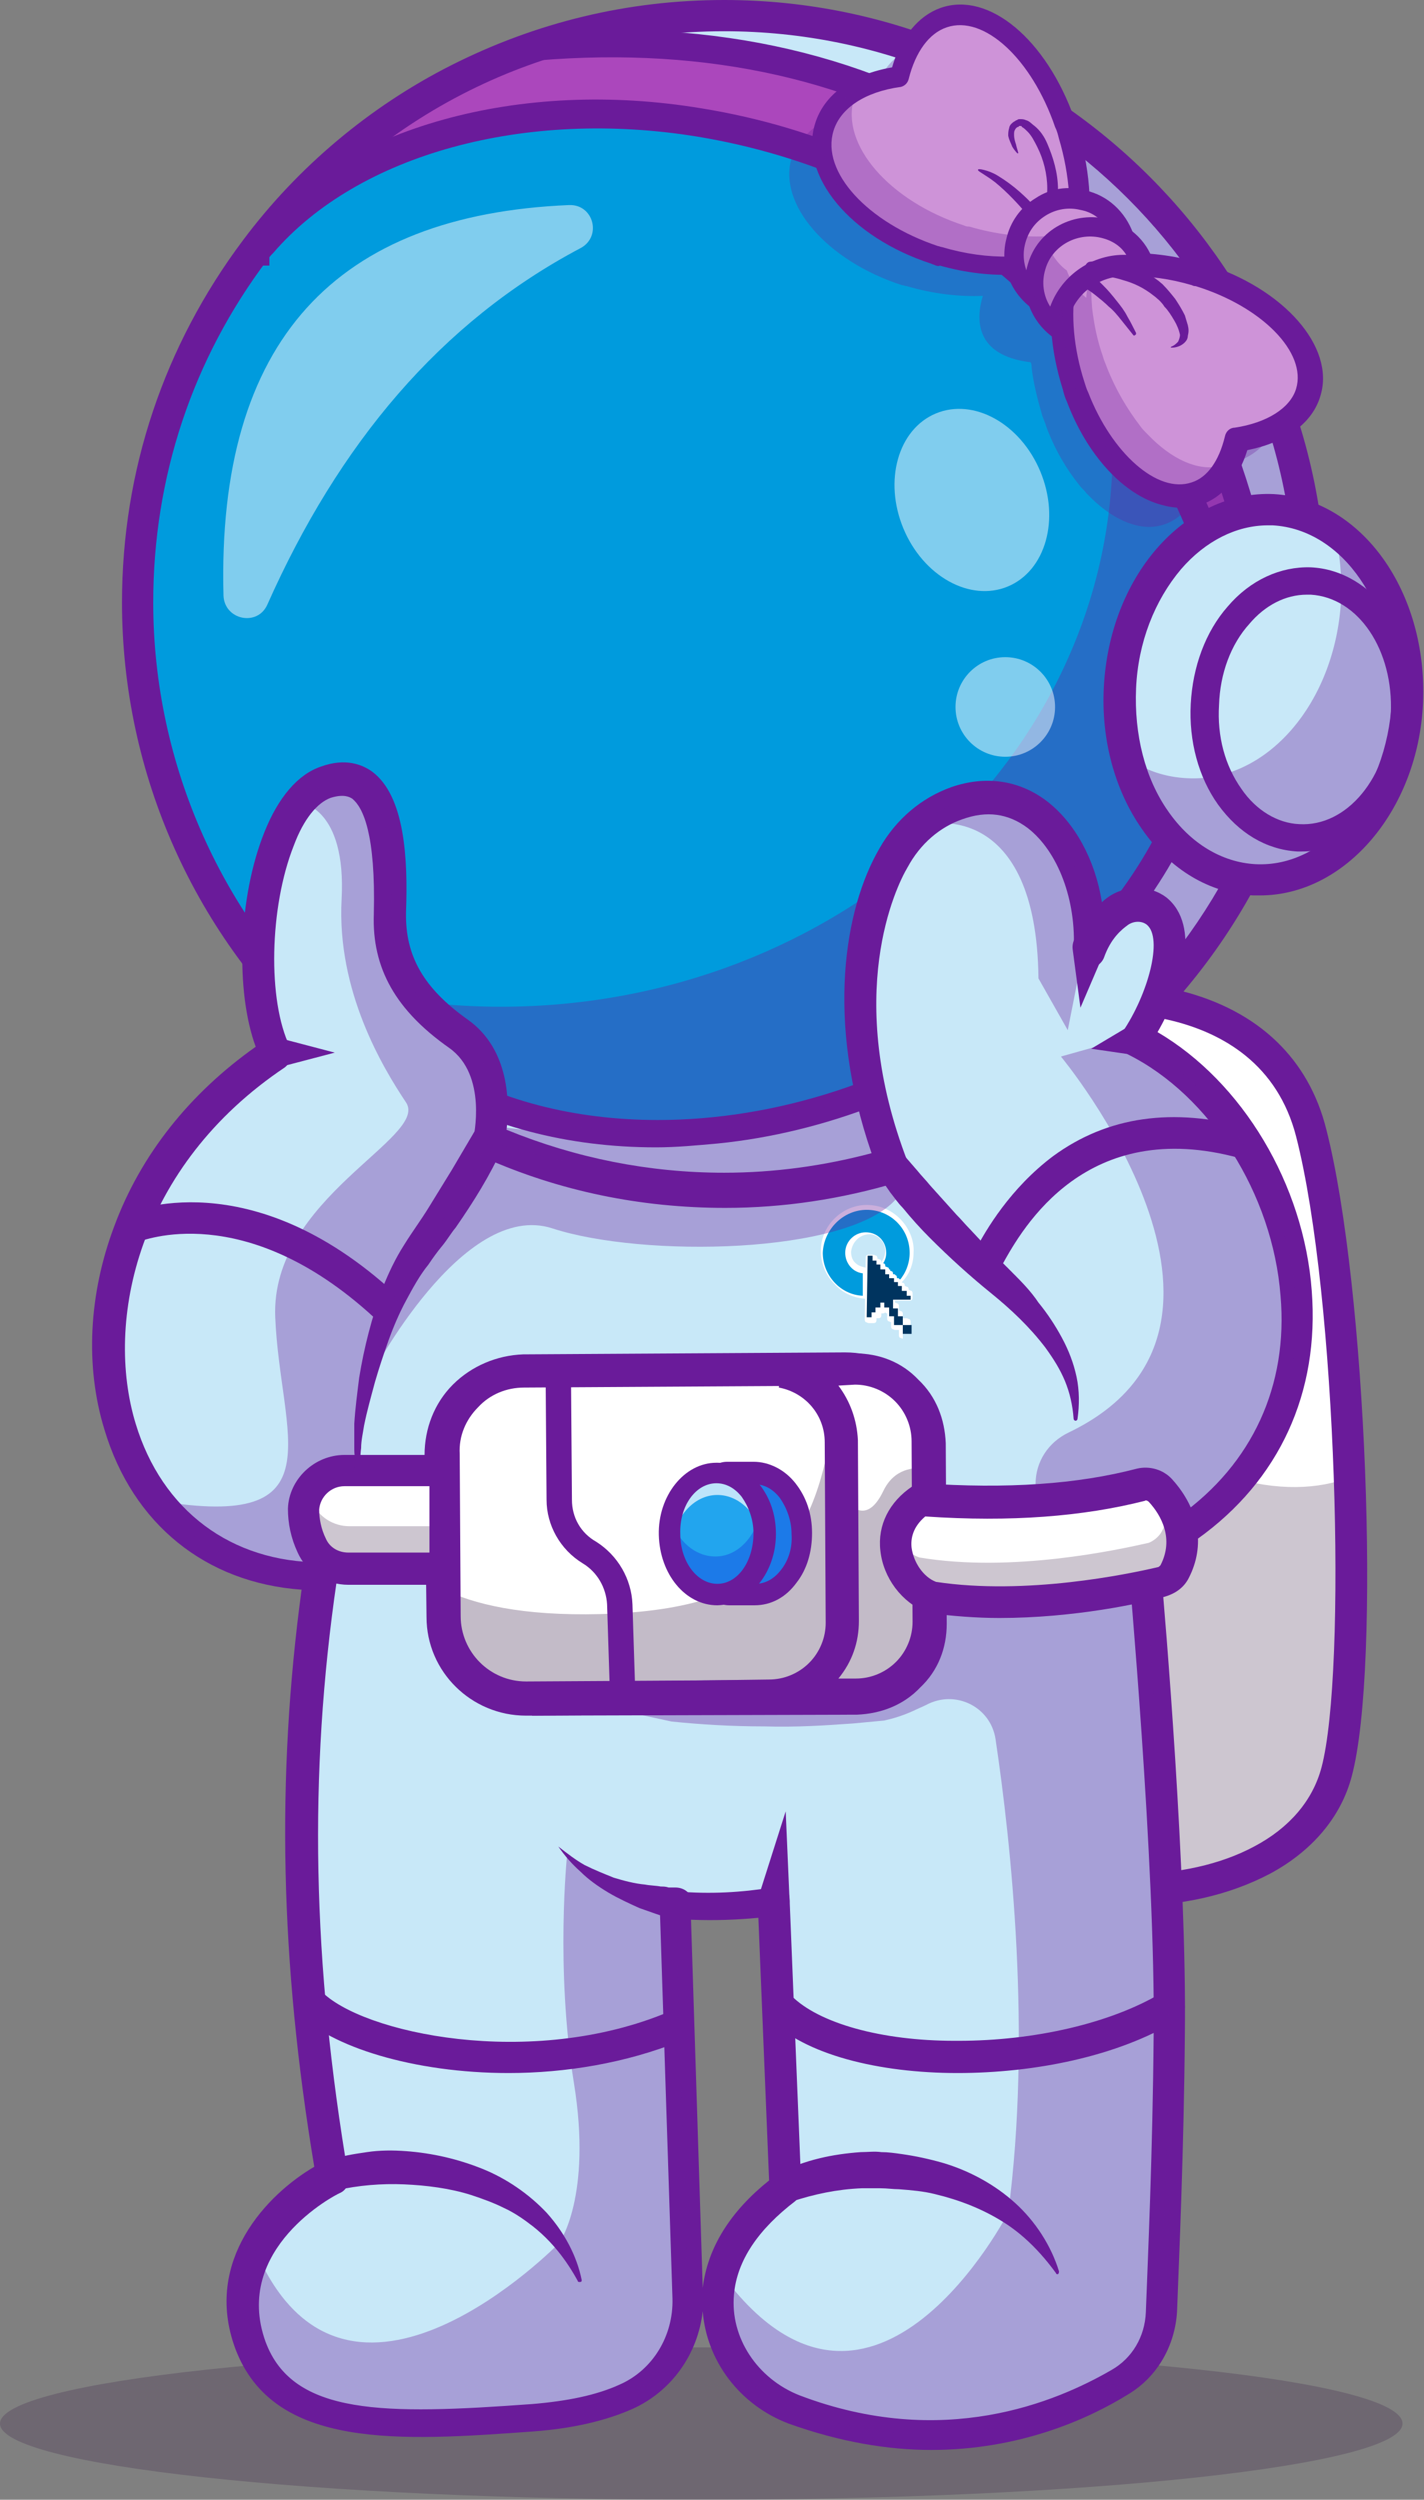 <?xml version="1.0" encoding="utf-8"?>
<!-- Generator: Adobe Illustrator 27.7.0, SVG Export Plug-In . SVG Version: 6.00 Build 0)  -->
<svg version="1.1" id="Capa_1" xmlns="http://www.w3.org/2000/svg" xmlns:xlink="http://www.w3.org/1999/xlink" x="0px" y="0px"
	 viewBox="0 0 145.9 256" style="enable-background:new 0 0 145.9 256;" xml:space="preserve">
<rect x="0" y="0" width="145.9" height="256" fill="#808080" stroke="none"/>
<style type="text/css">
	.st0{opacity:0.25;}
	.st1{fill:#371A45;}
	.st2{fill:#FFFFFF;}
	.st3{fill:#6A1B9A;}
	.st4{fill:#C8E8F8;}
	.st5{fill:#AB47BC;}
	.st6{opacity:0.35;}
	.st7{fill:#009BDD;}
	.st8{fill:#00345F;}
	.st9{opacity:0.3;}
	.st10{fill:none;stroke:#FFFFFF;stroke-width:41.006;stroke-linecap:round;stroke-miterlimit:10;}
	.st11{fill:#22A5EE;}
	.st12{fill:#1C7AE8;}
	.st13{opacity:0.7;}
	.st14{opacity:0.5;}
	.st15{fill:#CE93D8;}
</style>
<g>
	<g class="st0">
		<path class="st1" d="M143.7,248.2c0,4.3-32.2,7.8-71.9,7.8S0,252.5,0,248.2s32.2-7.8,71.9-7.8S143.7,243.8,143.7,248.2z"/>
	</g>
	<g>
		<path class="st2" d="M136.9,181.4c-2.8,10.4-18.2,15.7-37,9.4l5.9-51.4l4.3-37.2c0,0,20-2.7,24.2,13.7c2.1,8.3,3.5,22.3,3.9,35.4
			C138.7,164.3,138.3,176.3,136.9,181.4z"/>
	</g>
	<g class="st0">
		<path class="st1" d="M136.9,181.4c-2.8,10.4-18.2,15.7-37,9.4l5.9-51.4c0.2,0.2,0.4,0.4,0.7,0.5c15.4,12.5,25.4,13.8,31.8,11.4
			C138.7,164.3,138.3,176.3,136.9,181.4z"/>
	</g>
	<g>
		<path class="st3" d="M115.5,195.2c-5,0-10.5-0.9-16.1-2.8c-0.8-0.3-1.3-1.2-1-2c0.3-0.8,1.2-1.3,2-1c10.7,3.5,21.2,3.4,28.1-0.3
			c3.6-1.9,6-4.7,6.9-8.1c2.6-9.8,1.6-48.2-2.6-64.6c-3.8-14.8-22.3-12.6-22.4-12.5c-0.9,0.1-1.7-0.5-1.8-1.4
			c-0.1-0.9,0.5-1.7,1.4-1.8c0.2,0,5.4-0.7,11.1,0.8c7.8,2,13,6.9,14.8,14.2c4.1,16,5.6,55,2.6,66.2c-1.1,4.2-4.1,7.7-8.4,10
			C125.9,194.1,121,195.2,115.5,195.2z"/>
	</g>
	<g>
		<path class="st4" d="M134.3,61.7c0,33.2-26.9,60.1-60.1,60.1c-15.4,0-29.4-5.8-40-15.3c-12.3-11-20.1-27-20.1-44.8
			c0-13.6,4.5-26.1,12.1-36.1c0,0,0,0,0,0c11-14.6,28.4-24,48-24C107.4,1.6,134.3,28.5,134.3,61.7z"/>
		<path class="st5" d="M127.4,52.4c0,0-5.8-22.8-23.3-35.2c0,0-10.8-9.6-33.8-12.5c0,0-15-1.8-24.5,3.7c0,0-9.1,5.4-14.8,11.9
			c0,0,15.4-12,38.4-7.9c0,0,20.4,1.1,37.3,17.4c0,0,10.1,8.6,16.1,24C122.8,53.8,125.4,52.6,127.4,52.4z"/>
	</g>
	<g class="st6">
		<path class="st3" d="M134.3,61.7c0,33.2-26.9,60.1-60.1,60.1c-10.6,0-20.6-2.7-29.2-7.6c4.6,1.1,9.5,1.8,14.5,1.8
			c33.2,0,60.1-26.9,60.1-60.1c0-22.6-12.5-42.3-30.9-52.5C114.9,9.8,134.3,33.5,134.3,61.7z"/>
	</g>
	<g>
		<g>
			<path class="st7" d="M43.5,109.7c0,0-3.8-1.3-9.4-3.2c-12.3-11-20.1-27-20.1-44.8c0-13.6,4.5-26.1,12.1-36.1c0,0,0,0,0,0
				c0.5-0.5,0.7-0.7,0.7-0.7C46.1,2.6,103.6,6,123.2,54.3C134.5,100.2,75.4,129.6,43.5,109.7z"/>
			<path class="st3" d="M42.9,111.1c-0.8-0.3-4.3-1.4-9.2-3.1l-0.3-0.1l-0.2-0.2C20.1,96,12.6,79.2,12.6,61.7
				c0-13.3,4.2-26,12.1-36.6v-0.1l0.4-0.4l0.4-0.5h0.2l0.3-0.2C35.2,13,53.3,8,71.9,11.1c24,3.9,43.2,19.5,52.7,42.7l0.1,0.2
				c2.5,10.4,1.8,20.3-2.3,29.6c-3.6,8.3-9.8,15.8-17.9,21.6c-9,6.5-20,10.8-30.9,11.9c-2.2,0.2-4.3,0.4-6.4,0.4
				C58.1,117.5,49.8,115.3,42.9,111.1z M71.5,14C53.8,11.1,36.7,15.8,28,25.9l-0.4,0.4l0,0.9h-0.7c-7.4,10.1-11.3,22-11.3,34.6
				c0,16.6,7,32.4,19.3,43.5c5.4,1.8,9.1,3.1,9.1,3.1l0.2,0.1l0.2,0.1c6.5,4.1,14.5,6.1,23,6.1c12,0,24.8-4,35.4-11.7
				c16.7-12,23.6-29.5,19.1-48C112.8,32.6,94.4,17.8,71.5,14z"/>
		</g>
	</g>
	<g class="st6">
		<path class="st3" d="M43.5,109.7c0,0-3.8-1.3-9.4-3.2c-2.7-2.4-5.2-5.1-7.4-8c7.6,2.9,15.9,4.6,24.6,4.6
			c34.6,0,62.7-25.6,62.7-57.1c0-3.1-0.3-6.1-0.8-9c3.9,5,7.3,10.7,10,17.4C134.5,100.2,75.4,129.6,43.5,109.7z"/>
	</g>
	<g>
		<path class="st3" d="M74.2,123.4c-15.2,0-29.8-5.6-41.1-15.7C20,96,12.5,79.3,12.5,61.7c0-13.5,4.3-26.3,12.4-37.1c0,0,0,0,0,0
			c5.6-7.5,13-13.7,21.3-17.9C54.9,2.3,64.3,0,74.2,0c34,0,61.7,27.7,61.7,61.7C135.9,95.7,108.2,123.4,74.2,123.4z M27.4,26.6
			c-7.7,10.2-11.7,22.3-11.7,35.1c0,16.6,7.1,32.5,19.5,43.6c10.7,9.6,24.6,14.9,39,14.9c32.3,0,58.5-26.2,58.5-58.5
			c0-32.3-26.2-58.5-58.5-58.5C55.6,3.2,38.6,11.7,27.4,26.6L27.4,26.6C27.4,26.6,27.4,26.6,27.4,26.6z"/>
	</g>
	<g>
		
			<ellipse transform="matrix(5.097793e-02 -0.999 0.999 5.097793e-02 51.877 196.822)" class="st4" cx="129.5" cy="71.1" rx="19" ry="14.7"/>
	</g>
	<g class="st6">
		<path class="st3" d="M144.2,71.9c-0.5,10.5-7.6,18.6-15.7,18.2c-6.2-0.3-11.2-5.5-13-12.5c1.8,1.3,3.9,2,6.2,2.1
			c8.1,0.4,15.1-7.7,15.7-18.2c0.1-2.5-0.1-4.9-0.7-7.1C141.5,57.6,144.6,64.3,144.2,71.9z"/>
	</g>
	<g>
		<path class="st3" d="M129.1,91.7c-0.2,0-0.4,0-0.7,0c-4.4-0.2-8.5-2.6-11.4-6.8c-2.8-4-4.2-9.2-3.9-14.6
			c0.3-5.4,2.2-10.4,5.4-14.1c3.3-3.8,7.6-5.8,12-5.6c9,0.5,15.8,10,15.3,21.4v0C145.3,83,137.8,91.7,129.1,91.7z M129.9,53.8
			c-3.2,0-6.4,1.6-8.9,4.5c-2.7,3.2-4.4,7.5-4.6,12.2c-0.2,4.7,0.9,9.2,3.3,12.6c2.3,3.3,5.5,5.2,8.9,5.4c7.2,0.4,13.5-7.1,14-16.7
			l0,0c0.5-9.6-5-17.6-12.2-18C130.2,53.8,130,53.8,129.9,53.8z M144.2,71.9L144.2,71.9L144.2,71.9z"/>
	</g>
	<g>
		<path class="st3" d="M133.4,87.2c-0.2,0-0.3,0-0.5,0c-3.2-0.2-6-1.9-8.1-4.8c-2-2.8-3-6.5-2.8-10.3c0.2-3.8,1.5-7.4,3.8-10
			c2.3-2.7,5.4-4.1,8.5-4c6.4,0.3,11.3,7.1,10.9,15.1l0,0C144.9,81.1,139.6,87.2,133.4,87.2z M133.9,60.9c-2.2,0-4.3,1.1-5.9,3
			c-1.9,2.1-3,5.1-3.1,8.3c-0.2,3.2,0.6,6.2,2.3,8.6c1.5,2.2,3.7,3.5,5.9,3.6c4.9,0.3,9.1-4.8,9.4-11.3c0.3-6.5-3.3-11.9-8.2-12.2
			C134.2,60.9,134.1,60.9,133.9,60.9z M143.9,73.2L143.9,73.2L143.9,73.2z"/>
	</g>
	<g>
		<path class="st4" d="M121.7,156.5l-4.6,3.2c0,0,2.8,30.7,2.6,48.6c-0.1,12.1-0.5,22.7-0.8,28.4c-0.1,3-1.7,5.7-4.3,7.2
			c-6,3.6-18.1,8.5-33.4,2.8c-3.9-1.5-6.8-4.9-7.6-8.9c-0.2-1-0.2-2-0.2-3c0.3-3.3,2-7.1,6.9-10.8l-1.2-29.5
			c-2.4,0.4-4.8,0.6-7.3,0.5c-0.9,0-1.9-0.1-2.8-0.1l1.3,40.1c0.1,4.4-2.3,8.5-6.3,10.3c-2.3,1-5.4,1.9-9.6,2.2
			c-15.4,1.1-25.7,1.3-28.9-7.4c-1.4-3.8-0.8-7,0.5-9.6c2.5-4.9,7.8-7.6,7.8-7.6c-3.3-19.2-4.4-39.4-1.2-61.5h-0.1
			c-7.2,0-12.8-3-16.5-7.7c-9.1-11.6-6.5-33.3,12-45.8c-3.2-6.3-2-20.3,2.5-25.7v0c0.8-0.9,1.7-1.6,2.7-2c6.6-2.3,6.7,8.4,6.6,13.4
			c-0.1,5,2.1,8.8,7,12.3c5,3.5,3.1,11,3.1,11v0c0,0,0,0,0.1,0c7.4,3.2,15.5,5,24.1,5c6,0,11.7-0.9,17.2-2.5
			c-2.4-6.3-3.3-12-3.3-16.8c0-6.8,1.8-11.9,3.4-14.8c1-1.7,2.3-3.2,4-4.3c0.8-0.5,1.6-0.9,2.5-1.3c7.7-2.7,13,4.6,13.5,12.7v0
			c0.1,0.8,0.1,1.6,0,2.4c0.8-2.3,2.1-3.5,3.1-4.2c1.2-0.7,2.7-0.7,3.8,0.1c3.1,2.5,0.2,9.7-2.1,13.2c0.2,0.1,0.4,0.2,0.6,0.3
			C132.6,115.3,140.9,142.7,121.7,156.5z"/>
		<g>
			<path class="st2" d="M88.6,133c-1.2-0.1-2.3-0.6-3.1-1.5c-0.9-0.9-1.4-2.1-1.4-3.4c0-2.6,2.2-4.7,4.7-4.7c1.3,0,2.5,0.5,3.4,1.4
				c0.9,0.9,1.5,2.2,1.4,3.5c0,1.1-0.4,2.2-1.2,3c-0.1,0.1-0.1,0.1-0.2,0.1c-0.1,0-0.1,0-0.2-0.1c-0.1-0.1-0.2-0.2-0.2-0.3
				c-0.1,0-0.2-0.1-0.3-0.1c-0.1-0.1-0.1-0.2-0.1-0.3l0,0h0c-0.1,0-0.2-0.1-0.3-0.1c-0.1-0.1-0.1-0.2-0.1-0.3l0,0
				c-0.1,0-0.2-0.1-0.3-0.1c-0.1-0.1-0.1-0.2-0.1-0.3l0-0.1c-0.1,0-0.1-0.1-0.2-0.2c-0.1-0.1-0.1-0.3,0-0.4c0.2-0.3,0.3-0.7,0.3-1
				c0-0.5-0.2-0.9-0.5-1.2c-0.3-0.3-0.7-0.5-1.1-0.5c-1,0-1.8,0.8-1.9,1.8c0,0.4,0.1,0.8,0.4,1.1c0.3,0.3,0.6,0.4,1,0.5
				c0.1,0,0.2,0.1,0.3,0.2c0.1,0.1,0.1,0.2,0.1,0.3l0,2.3C88.9,132.9,88.7,133,88.6,133C88.6,133,88.6,133,88.6,133z"/>
			<path class="st7" d="M93.2,128.3c0-2.4-1.9-4.4-4.4-4.4c-2.4,0-4.4,2-4.5,4.4c0,2.3,1.8,4.3,4.1,4.4l0-2.3c-1-0.1-1.8-1-1.8-2.1
				c0-1.2,1-2.1,2.1-2.1c1.2,0,2.1,0.9,2.1,2.1c0,0.4-0.1,0.8-0.4,1.2h0.3l0,0.5h0.5l0,0.5h0.5l0,0.4h0.4l0,0.3
				C92.8,130.4,93.2,129.4,93.2,128.3z"/>
			<path class="st2" d="M92.5,137.1c-0.1,0-0.2-0.1-0.3-0.1c-0.1-0.1-0.1-0.2-0.1-0.3l0-0.5h-0.4c-0.1,0-0.2-0.1-0.3-0.1
				c-0.1-0.1-0.1-0.2-0.1-0.3l0-0.4h0c-0.1,0-0.2-0.1-0.3-0.1c-0.1-0.1-0.1-0.2-0.1-0.3l0-0.5c-0.1,0-0.1,0-0.2-0.1
				c0,0-0.1,0.1-0.2,0.1h-0.2l0,0.2c0,0.2-0.1,0.3-0.3,0.3h-0.2l0,0.2c0,0.2-0.1,0.3-0.3,0.3h-0.5c-0.1,0-0.2-0.1-0.3-0.1
				c-0.1-0.1-0.1-0.2-0.1-0.3l0.1-6.3c0-0.2,0.1-0.3,0.3-0.3h0.5c0.1,0,0.2,0.1,0.3,0.1c0.1,0.1,0.1,0.2,0.1,0.3l0,0
				c0.1,0,0.2,0.1,0.3,0.1c0.1,0.1,0.1,0.2,0.1,0.3c0.1,0,0.2,0.1,0.3,0.1c0.1,0.1,0.1,0.2,0.1,0.3l0,0c0.1,0,0.2,0.1,0.3,0.1
				c0.1,0.1,0.1,0.2,0.1,0.3l0,0c0.1,0,0.2,0.1,0.3,0.1c0.1,0.1,0.1,0.2,0.1,0.3h0c0.1,0,0.2,0.1,0.3,0.1c0.1,0.1,0.1,0.2,0.1,0.3
				l0,0c0.1,0,0.2,0.1,0.3,0.1c0.1,0.1,0.1,0.2,0.1,0.3h0c0.1,0,0.2,0.1,0.3,0.1c0.1,0.1,0.1,0.2,0.1,0.3l0,0c0.1,0,0.2,0.1,0.3,0.1
				c0.1,0.1,0.1,0.2,0.1,0.3l0,0c0.1,0,0.2,0.1,0.3,0.1c0.1,0.1,0.1,0.2,0.1,0.3l0,0.4c0,0.2-0.1,0.3-0.3,0.3h-1.5l0,0.2
				c0.1,0,0.2,0.1,0.3,0.1c0.1,0.1,0.1,0.2,0.1,0.3l0,0.4c0.1,0,0.2,0.1,0.3,0.1c0.1,0.1,0.1,0.2,0.1,0.3l0,0.4h0.4
				c0.1,0,0.2,0.1,0.3,0.1c0.1,0.1,0.1,0.2,0.1,0.3l0,0.9c0,0.2-0.1,0.3-0.3,0.3H92.5z"/>
			<path class="st8" d="M92.9,132.2h-0.5l0-0.5H92l0-0.4h-0.4l0-0.4h-0.5l0-0.4h-0.4l0-0.5h-0.5l0-0.5h-0.4l0-0.4h-0.4l0-0.5h-0.5
				l-0.1,6.3h0.5l0-0.5h0.4l0-0.5h0.5l0-0.5h0.4l0,0.5h0.5l0,0.9h0.5l0,0.9h0.9l0,0.9h0.9l0-0.9h-0.9l0-0.9H92l0-0.8h-0.5l0-0.9h1.8
				l0-0.4h-0.4L92.9,132.2z"/>
		</g>
	</g>
	<g>
		<path class="st3" d="M95.4,250.9c-4.4,0-9.3-0.8-14.6-2.7c-5-1.9-8.4-6.4-8.8-11.5c-0.5,4.4-3.2,8.2-7.2,10
			c-2.7,1.2-6.1,2-10.1,2.3c-13.7,1-26.7,1.9-30.6-8.5c-3.3-9,3.3-15.8,8.1-18.6c-3.5-21-3.9-39.9-1.3-59.1
			c-9.8-0.7-17.3-6.7-20.2-16.4c-2-6.5-1.6-13.9,1-20.8c2.7-7.3,7.7-13.6,14.5-18.4c-2.1-5.7-1.8-15.3,0.9-22
			c1.4-3.5,3.4-5.9,5.8-6.7c2.5-0.9,4.2-0.2,5.2,0.5c3.4,2.5,3.7,9,3.5,14.4c-0.1,4.5,1.8,7.8,6.3,11c4.4,3.1,4.3,8.7,4,11.3
			c7.1,2.9,14.6,4.4,22.3,4.4c5.1,0,10.2-0.7,15.1-2c-4.7-13.6-2.8-25,0.8-31.2c1.7-3,4.3-5.2,7.4-6.3c3.5-1.2,6.9-0.7,9.7,1.4
			c2.9,2.2,5,6,5.7,10.4c0.3-0.3,0.6-0.5,0.9-0.7c1.8-1.1,4.1-1,5.7,0.2c3.6,2.9,1.6,9.5-0.9,13.8c8.7,5.1,15,15.6,15.8,26.5
			c0.8,10.4-3.3,19.4-11.7,25.4l-3.8,2.7c0.5,5.3,2.7,31.8,2.5,47.9c-0.1,12.2-0.6,23.1-0.8,28.5c-0.2,3.5-2,6.7-5,8.5
			C111.4,247.8,104.4,250.9,95.4,250.9z M79.3,192.9c0.4,0,0.7,0.1,1,0.4c0.4,0.3,0.6,0.7,0.6,1.2l1.2,29.5c0,0.5-0.2,1-0.6,1.4
			c-3.8,2.9-6,6.1-6.3,9.6c-0.4,4.4,2.4,8.6,6.7,10.3c14.7,5.6,26.3,0.7,32-2.6c2.1-1.2,3.4-3.4,3.5-5.9c0.2-5.4,0.7-16.2,0.8-28.4
			c0.2-17.6-2.6-48.1-2.6-48.5c-0.1-0.6,0.2-1.1,0.7-1.5l4.6-3.2c7.4-5.3,11.1-13.3,10.3-22.5c-0.8-10.4-7.2-20.5-15.6-24.7
			c-0.4-0.2-0.7-0.6-0.8-1c-0.1-0.4,0-0.9,0.2-1.3c2.6-3.8,4.2-9.6,2.5-11c-0.5-0.4-1.3-0.4-1.9,0c-0.7,0.5-1.8,1.4-2.5,3.4
			c-0.3,0.7-1.1,1.2-1.8,1c-0.8-0.2-1.3-0.9-1.3-1.7c0.3-5.2-1.6-10.2-4.7-12.6c-2-1.5-4.2-1.8-6.7-0.9c-2.3,0.8-4.3,2.5-5.6,4.9
			c-1.2,2-6.6,13.1,0,30.2c0.2,0.4,0.1,0.9-0.1,1.3c-0.2,0.4-0.6,0.7-1,0.8c-5.7,1.7-11.6,2.6-17.6,2.6c-8.6,0-17-1.7-24.8-5.2
			c-0.6-0.3-1-0.8-1-1.5c0-0.1,0-0.3,0-0.4c0-0.1,1.5-6.5-2.5-9.3c-5.4-3.8-7.9-8.1-7.7-13.7c0.2-8.2-1.1-10.9-2.2-11.8
			c-0.3-0.2-0.9-0.5-2.2-0.1c-1.4,0.5-2.8,2.2-3.8,4.9c-2.5,6.3-2.7,15.9-0.4,20.6c0.4,0.7,0.1,1.6-0.5,2.1
			c-15.1,10.1-18.5,26-15.3,36.5c2.7,8.9,9.8,14.2,19,14.2c0,0,0,0,0,0c0.5,0,0.9,0.2,1.2,0.6c0.3,0.4,0.4,0.8,0.4,1.3
			c-2.9,19.8-2.5,39.2,1.2,61c0.1,0.7-0.2,1.4-0.9,1.7l0,0c-0.5,0.2-11,5.7-7.6,15.2c2.8,7.6,12.2,7.5,27.3,6.4c3.6-0.3,6.6-0.9,9-2
			c3.4-1.5,5.5-5,5.4-8.8l-1.3-40.1c0-0.5,0.2-0.9,0.5-1.2s0.8-0.5,1.2-0.4c3.5,0.3,6.7,0.1,9.8-0.4
			C79.1,192.9,79.2,192.9,79.3,192.9z M70.8,196.6l1.2,37.7c0.5-4.1,2.8-7.8,6.8-11l-1.1-26.9C75.6,196.6,73.3,196.7,70.8,196.6z"/>
	</g>
	<g>
		<path class="st3" d="M77.7,194.3l2.8-8.8l0.4,9.2c0,0.9-0.7,1.7-1.6,1.7c-0.9,0-1.7-0.7-1.7-1.6C77.6,194.6,77.7,194.4,77.7,194.3
			z"/>
	</g>
	<g>
		<path class="st3" d="M69,196.5c-0.4-0.1-0.6-0.2-0.9-0.2c-0.3-0.1-0.6-0.2-0.9-0.3c-0.6-0.2-1.1-0.4-1.7-0.6
			c-1.1-0.5-2.2-1-3.2-1.6c-1-0.6-2-1.3-2.8-2.1c-0.9-0.8-1.6-1.6-2.3-2.6c0.9,0.7,1.8,1.4,2.7,1.9c1,0.5,2,0.9,3,1.3
			c1,0.3,2.1,0.6,3.2,0.7c0.5,0.1,1.1,0.1,1.6,0.2c0.3,0,0.5,0,0.8,0.1c0.3,0,0.5,0,0.7,0c0.9,0,1.7,0.6,1.7,1.5
			c0,0.9-0.6,1.7-1.5,1.7C69.3,196.5,69.2,196.5,69,196.5L69,196.5z"/>
	</g>
	<g>
		<path class="st3" d="M98.1,212.3c-8.1,0-15.7-1.9-19.3-5.6c-0.6-0.6-0.6-1.6,0-2.3c0.6-0.6,1.6-0.6,2.3,0
			c2.8,2.8,9.2,4.6,16.7,4.6c0.1,0,0.2,0,0.4,0c7.8,0,15.6-1.8,20.8-4.9c0.8-0.4,1.8-0.2,2.2,0.6c0.4,0.8,0.2,1.8-0.6,2.2
			C114.5,210.6,106,212.3,98.1,212.3z"/>
	</g>
	<g>
		<path class="st3" d="M52.1,212.3c-9.7,0-18.3-2.7-21.6-6.2c-0.6-0.6-0.6-1.7,0.1-2.3c0.6-0.6,1.7-0.6,2.3,0.1
			c4.1,4.3,21.5,8.1,35.7,2.1c0.8-0.3,1.8,0,2.1,0.9c0.3,0.8,0,1.8-0.9,2.1C64.1,211.3,57.9,212.3,52.1,212.3z"/>
	</g>
	<g>
		<path class="st3" d="M79.9,222.5c2.6-1.3,5.4-1.9,8.3-2.1c0.7,0,1.4-0.1,2.1,0c0.7,0,1.4,0.1,2.1,0.2c1.4,0.2,2.8,0.5,4.2,0.9
			c2.7,0.8,5.3,2.2,7.4,4.1c2.1,1.9,3.7,4.4,4.5,7c0,0.1,0,0.2-0.1,0.3c-0.1,0-0.2,0-0.2-0.1c-1.6-2.2-3.4-4-5.5-5.3
			c-2.1-1.3-4.4-2.2-6.9-2.8c-1.2-0.3-2.4-0.4-3.7-0.5c-0.6,0-1.2-0.1-1.9-0.1c-0.6,0-1.2,0-1.9,0c-2.5,0.1-4.9,0.6-7.3,1.4l0,0
			c-0.8,0.3-1.8-0.2-2-1C78.8,223.7,79.2,222.9,79.9,222.5z"/>
	</g>
	<g>
		<path class="st3" d="M33.6,221.3c1.3-0.5,2.6-0.7,4-0.9c1.3-0.2,2.7-0.2,4-0.1c2.7,0.2,5.3,0.8,7.8,1.8c2.5,1,4.8,2.6,6.6,4.5
			c1.8,2,3.1,4.4,3.6,6.9c0,0.1,0,0.2-0.2,0.2c-0.1,0-0.2,0-0.2-0.1c-1.2-2.2-2.7-4.1-4.6-5.6c-0.9-0.7-1.9-1.4-3-1.9
			c-1-0.5-2.1-0.9-3.3-1.3c-2.2-0.7-4.6-1-6.9-1.1c-2.3-0.1-4.7,0.1-6.9,0.6l0,0c-0.9,0.2-1.7-0.4-1.9-1.3
			C32.4,222.3,32.8,221.5,33.6,221.3z"/>
	</g>
	<g>
		<path class="st3" d="M116.6,108.1l-4.8-0.7l4.2-2.5c0.8-0.5,1.9-0.2,2.3,0.6c0.5,0.8,0.2,1.9-0.6,2.3
			C117.3,108,117,108.1,116.6,108.1z"/>
	</g>
	<g>
		<path class="st3" d="M113.1,97.6l-2.4,5.6l-0.8-6c-0.1-0.9,0.5-1.8,1.4-1.9c0.9-0.1,1.8,0.5,1.9,1.4
			C113.3,97,113.2,97.3,113.1,97.6z"/>
	</g>
	<g>
		<path class="st3" d="M92.7,118.4l1.3,1.5c0.4,0.5,0.9,1,1.3,1.5c0.9,1,1.8,2,2.7,3c0.5,0.5,0.9,1,1.4,1.5l1.4,1.5l1.4,1.4l1.4,1.4
			c1,1,2,2,2.8,3.2c0.9,1.1,1.7,2.3,2.4,3.6c0.7,1.3,1.2,2.6,1.5,4c0.3,1.4,0.3,2.9,0.1,4.3c0,0.1-0.1,0.2-0.2,0.2
			c-0.1,0-0.2-0.1-0.2-0.2c-0.1-1.4-0.4-2.7-0.9-3.9c-0.5-1.2-1.2-2.3-2-3.4c-1.6-2.1-3.5-3.9-5.6-5.6c-2.1-1.7-4.2-3.6-6.2-5.6
			c-1-1-1.9-2-2.8-3.1c-0.5-0.5-0.9-1.1-1.3-1.6c-0.4-0.6-0.8-1.1-1.2-1.8c-0.5-0.7-0.3-1.7,0.5-2.2
			C91.2,117.6,92.1,117.7,92.7,118.4L92.7,118.4z"/>
	</g>
	<g>
		<path class="st3" d="M100.8,131.2c-0.4,0-0.8-0.1-1.1-0.4c-0.6-0.6-0.7-1.6-0.1-2.2c0.1-0.1,0.3-0.4,0.4-0.7
			c1-1.9,3.5-6.2,7.9-9.5c5.6-4.1,12.3-5,20-2.9c0.9,0.2,1.4,1.1,1.1,2c-0.2,0.9-1.1,1.4-2,1.1c-15.7-4.3-22.2,7.1-24.3,10.9
			c-0.4,0.7-0.6,1-0.8,1.3C101.7,131.1,101.3,131.2,100.8,131.2z M99.6,128.5C99.6,128.6,99.6,128.6,99.6,128.5
			C99.6,128.6,99.6,128.6,99.6,128.5z"/>
	</g>
	<g>
		<path class="st3" d="M51.5,117.5c-1.3,2.9-3,5.6-4.8,8.2c-0.5,0.6-0.9,1.3-1.4,1.9c-0.5,0.6-1,1.3-1.4,1.9
			c-0.9,1.1-1.6,2.4-2.3,3.7c-0.7,1.3-1.3,2.7-1.8,4.1c-0.5,1.4-1,2.9-1.4,4.3c-0.4,1.5-0.8,2.9-1.1,4.4c-0.1,0.7-0.3,1.5-0.3,2.3
			c-0.1,0.7-0.1,1.5,0,2.2l0,0c0,0.1,0,0.2-0.1,0.2c-0.1,0-0.2,0-0.2-0.1c-0.2-0.4-0.2-0.8-0.3-1.2c-0.1-0.4-0.1-0.8-0.1-1.2
			c0-0.8,0-1.6,0-2.4c0.1-1.6,0.3-3.1,0.5-4.7c0.5-3.1,1.3-6.2,2.4-9.2c0.6-1.5,1.3-3,2.2-4.4c0.8-1.3,1.7-2.5,2.5-3.8
			c0.8-1.3,1.6-2.6,2.4-3.9l2.3-3.9l0,0c0.5-0.8,1.4-1,2.2-0.6C51.6,115.9,51.8,116.8,51.5,117.5z"/>
	</g>
	<g class="st6">
		<path class="st3" d="M121.7,156.5l-4.6,3.2c0,0,2.8,30.7,2.6,48.6c-0.1,12.1-0.5,22.7-0.8,28.4c-0.1,3-1.7,5.7-4.3,7.2
			c-6,3.6-18.1,8.5-33.4,2.8c-3.9-1.5-6.8-4.9-7.6-8.9c0.4-2.6,0.8-4.3,0.8-4.3c15.2,19.7,28.9-6.9,28.9-6.9
			c2.4-18.2,0.3-37.8-1.3-48.5c-0.5-3.3-4.1-5.1-7.1-3.5c-0.4,0.2-0.9,0.4-1.3,0.6c-1.1,0.5-2.1,0.8-3,1c-1.1,0.1-2.1,0.2-3.2,0.3
			c-2.8,0.2-5.8,0.4-9.1,0.3c-3.4,0-6.6-0.2-9.5-0.5c-3.7-0.8-7.4-1.6-11.1-2.4c3.7-0.8,7.4-1.6,11.1-2.3l20.5-11.5l16.8-6.9V152
			c0-2.3,1.3-4.3,3.4-5.3c22.3-10.7-0.8-38.5-0.8-38.5l3.2-0.9l4.6-0.5C132.6,115.3,140.9,142.7,121.7,156.5z"/>
	</g>
	<g class="st9">
		<path class="st10" d="M93.6,134.4"/>
	</g>
	<g>
		<path class="st2" d="M52.9,174l34.8-0.2c4.1,0,7.5-3.4,7.4-7.6l-0.1-18.5c0-3.6-2.6-6.6-6.1-7.3c-0.5-0.1-1-0.1-1.5-0.1l-34.8,0.2
			c-4.1,0-7.5,3.4-7.4,7.6l0.1,14.7l0,3.9C45.4,170.6,48.8,174,52.9,174z"/>
	</g>
	<g>
		<path class="st2" d="M52.9,174l34.8-0.2c4.1,0,7.5-3.4,7.4-7.6l-0.1-18.5c0-3.6-2.6-6.6-6.1-7.3c-0.5-0.1-1-0.1-1.5-0.1l-34.8,0.2
			c-4.1,0-7.5,3.4-7.4,7.6l0.1,14.7l0,3.9C45.4,170.6,48.8,174,52.9,174z"/>
	</g>
	<g>
		<path class="st2" d="M52.9,174l34.8-0.2c4.1,0,7.5-3.4,7.4-7.6l-0.1-18.5c0-3.6-2.6-6.6-6.1-7.3c-0.5-0.1-1-0.1-1.5-0.1l-34.8,0.2
			c-4.1,0-7.5,3.4-7.4,7.6l0.1,14.7l0,3.9C45.4,170.6,48.8,174,52.9,174z"/>
	</g>
	<g class="st9">
		<path class="st1" d="M52.9,174l34.8-0.2c4.1,0,7.5-3.4,7.4-7.6L95,147.6c0-3.6-2.6-6.6-6.1-7.3c-2,1.3-3.2,2.2-3.2,2.2
			c-1.6,14.9-5.8,22.3-24.2,22.8c-8,0.2-13-1-16.2-2.6l0,3.9C45.4,170.6,48.8,174,52.9,174z"/>
	</g>
	<g>
		<path class="st3" d="M53.9,175.7c-5.6,0-10.2-4.5-10.2-10.1L43.5,149c0-2.7,1-5.3,2.9-7.2c1.9-1.9,4.5-3,7.2-3.1l32.9-0.2
			c0,0,0,0,0.1,0c5.6,0,10.2,4.5,10.2,10.1l0.1,16.6c0,5.6-4.5,10.2-10.1,10.3L53.9,175.7C53.9,175.7,53.9,175.7,53.9,175.7z
			 M86.8,173.7L86.8,173.7L86.8,173.7z M86.6,141.9C86.6,141.9,86.6,141.9,86.6,141.9l-32.9,0.2c-1.8,0-3.5,0.7-4.7,2
			c-1.3,1.3-2,3-1.9,4.8l0.1,16.6c0,3.7,3,6.7,6.7,6.7c0,0,0,0,0,0l32.9-0.2c3.7,0,6.7-3.1,6.7-6.8l-0.1-16.6
			C93.3,144.9,90.3,141.9,86.6,141.9z"/>
	</g>
	<g>
		<path class="st2" d="M65.3,173.7l0.1,0.1l22.4-0.2c3,0,5.6-1.9,6.8-4.5c0.4-0.9,0.7-2,0.6-3.1l-0.1-8.2l0-2.7l0-4.8l0-2.8
			c0-4.1-3.4-7.5-7.6-7.4l-7.5,0.1c3.5,0.6,6.1,3.7,6.2,7.3l0,5.5l0,4.5l0.1,8.5c0,4.1-3.3,7.5-7.4,7.6L65.3,173.7z"/>
	</g>
	<g class="st9">
		<path class="st1" d="M61.7,173.8l0.1,0.1l26-0.2c3,0,5.6-1.9,6.8-4.5c0.4-0.9,0.7-2,0.6-3.1l-0.1-8.2l0-2.7l0-4.8
			c-1.5-0.2-3.5,0-4.6,2.3c-1.5,3.1-3.1,2.1-4.3,0.4l0,4.5l0.1,8.5c0,4.1-3.3,7.5-7.4,7.6L61.7,173.8z"/>
	</g>
	<g>
		<path class="st3" d="M54.5,175.7l0-1.7c0-1.3,0.8-1.6,1.7-1.7l0,0l0.5,0c0.1,0,0.3,0,0.4,0l21.7-0.3c1.5,0,3-0.6,4.1-1.7
			c1.1-1.1,1.7-2.6,1.7-4.1l-0.1-18.5c0-2.8-2-5.1-4.7-5.6l0.3-3.4l7.5-0.1c2.5,0,4.8,0.9,6.5,2.7c1.8,1.7,2.7,4,2.8,6.5l0.1,18.5
			c0,2.5-0.9,4.8-2.7,6.5c-1.7,1.8-4,2.7-6.5,2.8L54.5,175.7z M85.9,141.9c1.2,1.6,1.9,3.5,2,5.6l0.1,18.5c0,2.2-0.7,4.2-2.1,5.9
			l1.8,0c1.5,0,3-0.6,4.1-1.7c1.1-1.1,1.7-2.6,1.7-4.1v0l-0.1-18.5c0-1.5-0.6-3-1.7-4.1c-1.1-1.1-2.6-1.7-4.1-1.7L85.9,141.9z"/>
	</g>
	<g>
		<path class="st11" d="M72.5,157.1c0,0.7,1,6.2,1,6.2s1.8,0,3.9-0.1c2.7,0,4.8-2.8,4.8-6.3s-2.3-6.2-4.9-6.2
			c-1.8,0-3.9,0.1-3.9,0.1S72.5,155.9,72.5,157.1z"/>
	</g>
	<g>
		<path class="st12" d="M72.5,157.1c0,0.7,1,6.2,1,6.2s1.8,0,3.9-0.1c2.7,0,4.8-2.8,4.8-6.3s-2.3-6.2-4.9-6.2
			c-1.8,0-3.9,0.1-3.9,0.1S72.5,155.9,72.5,157.1z"/>
	</g>
	<g>
		<path class="st3" d="M74.7,164.4c-1.2,0-2.3-0.9-2.5-2.1c-0.8-4.6-0.8-5-0.8-5.2v0c0-0.7,0.2-2.4,0.7-5.3c0.2-1.2,1.2-2.1,2.4-2.1
			l2.7,0c1.6,0,3.2,0.8,4.3,2.2c1.1,1.4,1.7,3.1,1.7,5.1c0,1.9-0.5,3.7-1.6,5.1c-1.1,1.5-2.6,2.3-4.3,2.3L74.7,164.4
			C74.7,164.4,74.7,164.4,74.7,164.4z M73.6,157c0,0.1,0.1,0.8,0.8,4.9c0,0.1,0.2,0.3,0.3,0.3c0,0,0,0,0,0l2.7,0
			c1,0,1.9-0.5,2.6-1.4c0.8-1,1.2-2.3,1.1-3.7c0-1.4-0.5-2.7-1.2-3.7c-0.7-0.9-1.6-1.4-2.6-1.4l-2.7,0c-0.2,0-0.3,0.1-0.3,0.3
			C73.6,155.9,73.6,156.8,73.6,157z"/>
	</g>
	<g>
		
			<ellipse transform="matrix(1 -1.288261e-02 1.288261e-02 1 -2.017 0.96)" class="st11" cx="73.5" cy="157" rx="4.9" ry="6.2"/>
	</g>
	<g class="st13">
		<path class="st2" d="M78.3,157c0,0.3,0,0.5,0,0.8c-0.6-2.7-2.5-4.7-4.8-4.7c-2.5,0-4.5,2.4-4.8,5.5c-0.1-0.5-0.2-1-0.2-1.5
			c0-3.4,2.1-6.2,4.8-6.3C76.1,150.8,78.3,153.6,78.3,157z"/>
	</g>
	<g>
		<path class="st12" d="M78.3,157c0,3.4-2.1,6.2-4.8,6.3c-2.7,0-4.9-2.7-4.9-6.2c0-0.5,0-1.1,0.1-1.6c0.7,2.3,2.5,3.9,4.6,3.9
			c2.3,0,4.1-2,4.7-4.7C78.2,155.4,78.3,156.2,78.3,157z"/>
	</g>
	<g>
		<path class="st3" d="M73.5,164.4c-3.3,0-5.9-3.2-6-7.2c-0.1-4,2.6-7.4,5.9-7.4c0,0,0,0,0.1,0c1.6,0,3.1,0.8,4.3,2.2
			c1.1,1.4,1.7,3.1,1.7,5.1C79.5,161,76.9,164.3,73.5,164.4C73.5,164.4,73.5,164.4,73.5,164.4z M73.4,151.9
			C73.4,151.9,73.4,151.9,73.4,151.9c-2.1,0-3.8,2.3-3.7,5.2c0,2.8,1.7,5.1,3.8,5.1c0,0,0,0,0,0c2.1,0,3.7-2.3,3.7-5.2
			c0-1.4-0.5-2.7-1.2-3.7C75.3,152.4,74.4,151.9,73.4,151.9z"/>
	</g>
	<g>
		<path class="st3" d="M63.8,175c-0.7,0-1.3-0.6-1.3-1.3l-0.3-9.4c-0.1-1.7-1-3.3-2.5-4.2c-2.3-1.4-3.7-3.9-3.7-6.5l-0.1-13.2
			c0-0.7,0.6-1.3,1.3-1.3c0,0,0,0,0,0c0.7,0,1.3,0.6,1.3,1.3l0.1,13.2c0,1.8,0.9,3.4,2.5,4.3c2.2,1.4,3.6,3.8,3.7,6.4l0.3,9.4
			C65.1,174.4,64.5,175,63.8,175C63.8,175,63.8,175,63.8,175z"/>
	</g>
	<g>
		<path class="st3" d="M38.3,134.9c-13.3-12.2-23.8-7.8-24.2-7.7l-1.3-2.9c0.5-0.2,12.8-5.5,27.7,8.2L38.3,134.9z"/>
	</g>
	<g>
		<path class="st3" d="M28.2,106.2l6.1,1.6l-6.1,1.6c-0.9,0.2-1.8-0.3-2-1.2c-0.2-0.9,0.3-1.8,1.2-2
			C27.6,106.1,27.9,106.1,28.2,106.2z"/>
	</g>
	<g class="st6">
		<path class="st3" d="M111.5,94.9L111.5,94.9l-2.1,10.6l-3-5.3C106.2,82,95.3,84.4,95.3,84.4l0.2-0.9c0.8-0.5,1.6-0.9,2.5-1.3
			C105.7,79.5,111,86.8,111.5,94.9z"/>
	</g>
	<g>
		<path class="st2" d="M44,150.6h-8.7c-2.2,0-4.1,1.7-4.2,4c0,1.2,0.3,2.6,0.8,3.7c0.7,1.5,2.2,2.4,3.8,2.4H44"/>
	</g>
	<g class="st0">
		<path class="st1" d="M44,156.3v4.3h-8.2c-1.6,0-3.1-0.9-3.8-2.4c-0.5-1.2-0.9-2.5-0.8-3.7c0-0.6,0.2-1.2,0.4-1.7
			c0.1,0.4,0.3,0.7,0.4,1.1c0.7,1.5,2.2,2.4,3.8,2.4H44z"/>
	</g>
	<g>
		<path class="st2" d="M120.3,161c-0.3,0.5-0.8,0.9-1.3,1.1c-3.1,0.7-14,3.1-23.5,1.5c-3.5-1.3-5.7-7-1.1-10c0.4,0,0.7,0,1.1,0.1
			c0.1,0,0.2,0,0.3,0c6.4,0.4,12.5,0.2,18-0.9c1-0.2,2.1-0.4,3.1-0.7c0.7-0.2,1.5,0.1,2,0.6C120.2,154.2,122.2,157.3,120.3,161z"/>
	</g>
	<g class="st0">
		<path class="st1" d="M119.8,153.9c0,0.9-0.2,1.9-0.8,3c-0.3,0.5-0.8,0.9-1.3,1.1c-3.1,0.7-14,3.1-23.5,1.5c-0.9-0.3-1.7-1-2.3-1.8
			c-0.2,2.5,1.5,5.1,3.7,6c9.6,1.5,20.5-0.8,23.5-1.5c0.6-0.1,1.1-0.5,1.3-1.1C121.8,158.1,120.9,155.5,119.8,153.9z"/>
	</g>
	<g>
		<path class="st3" d="M102.4,165.7c-2.4,0-4.8-0.2-7.2-0.5c-0.1,0-0.2,0-0.3-0.1c-2.5-1-4.4-3.5-4.7-6.3c-0.3-2.6,0.9-5,3.3-6.6
			c0.3-0.2,0.6-0.3,1-0.3c8.7,0.6,15.9,0.1,22-1.5c1.3-0.3,2.7,0.1,3.6,1.1c2.8,3.1,3.4,6.8,1.7,10.1c-0.5,1-1.4,1.6-2.4,1.9
			C117,164.2,110,165.7,102.4,165.7z M95.9,162c9.2,1.4,19.7-0.8,22.7-1.5c0.1,0,0.2-0.1,0.3-0.2c1.4-2.7,0.1-5.1-1.2-6.5
			c-0.1-0.1-0.3-0.2-0.4-0.1c-6.3,1.6-13.7,2.2-22.5,1.6c-1.3,1.1-1.5,2.3-1.4,3.2C93.6,160,94.6,161.5,95.9,162z"/>
	</g>
	<g>
		<path class="st3" d="M44,162.3h-8.3c-2.3,0-4.3-1.3-5.2-3.3c-0.7-1.5-1-3-1-4.5c0.1-3,2.7-5.5,5.8-5.5H44c0.9,0,1.6,0.7,1.6,1.6
			c0,0.9-0.7,1.6-1.6,1.6h-8.7c-1.4,0-2.5,1.1-2.6,2.4c0,0.9,0.2,2,0.7,3c0.4,0.9,1.3,1.4,2.3,1.4H44c0.9,0,1.6,0.7,1.6,1.6
			C45.7,161.5,44.9,162.3,44,162.3z"/>
	</g>
	<g class="st0">
		<path class="st1" d="M98.3,184.6C98.3,184.6,98.3,184.6,98.3,184.6C98.3,184.6,98.3,184.6,98.3,184.6z"/>
	</g>
	<g class="st6">
		<path class="st3" d="M69.2,194.9l1.3,40.1c0.1,4.4-2.3,8.5-6.3,10.3c-2.3,1-5.4,1.9-9.6,2.2c-15.4,1.1-25.7,1.3-28.9-7.4
			c-1.4-3.8-0.8-7,0.5-9.6c9.3,21.6,31.1-0.8,31.1-0.8s3.4-4.7,1.5-16.4c-1.9-11.7-0.7-23.3-0.7-23.3l6.6,4.5H72c0,0,0,0.2,0,0.5
			C71,195,70.1,194.9,69.2,194.9z"/>
	</g>
	<g class="st6">
		<path class="st3" d="M50.1,116.8C50.1,116.8,50.1,116.8,50.1,116.8c-0.2,0.5-0.5,0.9-0.6,1.1c-0.7,1.6-5.1,9.2-7.7,13.2
			c-2.6,3.9-4.9,14.5-4.9,14.5l-0.6,5.1c-6.9,1-3.5,9.5-3.5,9.5s0,0.6-0.1,1.2c-7.2,0-12.8-3-16.5-7.7c18.5,3.1,12.5-6.6,12-18.8
			c-0.5-12.2,15.8-18.4,13.4-22c-2.4-3.6-7.1-11.4-6.6-20.8c0.5-9.4-4.2-9.9-4.2-9.9v0c0.8-0.9,1.7-1.6,2.7-2
			c6.6-2.3,6.7,8.4,6.6,13.4c-0.1,5,2.1,8.8,7,12.3C51.9,109.3,50.1,116.8,50.1,116.8L50.1,116.8z"/>
	</g>
	<g class="st6">
		<path class="st3" d="M38,140.9c0,0,9.4-18.1,18.6-15.1c9.2,3,30.2,2.7,35.2-3l-0.8-2.9c-14,2.2-27.3,1-40.2-2.8l-5.7,8.2l-4.5,6.9
			"/>
	</g>
	<g>
		<path class="st3" d="M127.3,53.9c-0.6,0-1.2-0.4-1.4-1C116.8,20.7,90.3,3.2,55,6.2c-0.8,0.1-1.5-0.5-1.5-1.3
			c-0.1-0.8,0.5-1.5,1.3-1.5c18.5-1.6,35.1,2.3,47.9,11.1c12.4,8.5,21.4,21.5,25.9,37.6c0.2,0.7-0.2,1.5-1,1.7
			C127.5,53.9,127.4,53.9,127.3,53.9z"/>
	</g>
	<g class="st14">
		<path class="st2" d="M58.3,21c-23.8,1-36.1,13.8-35.4,40c0.1,2.5,3.5,3.2,4.5,0.9C34.7,45.5,45.1,33,59.5,25.4
			C61.7,24.2,60.8,20.9,58.3,21z"/>
	</g>
	<g class="st14">
		<ellipse transform="matrix(0.923 -0.384 0.384 0.923 -12.017 42.191)" class="st2" cx="99.6" cy="51.2" rx="7.6" ry="9.6"/>
	</g>
	<g class="st14">
		<circle class="st2" cx="103" cy="72.4" r="5.1"/>
	</g>
	<g>
		<g class="st9">
			<path class="st3" d="M89,10.9c0.8-3,2.3-5.2,4.5-6c4.4-1.5,9.8,3.3,12.4,10.8c0.1,0.4,0.3,0.8,0.4,1.2c0.7,2.3,1,4.5,1.1,6.6
				c0.1,0,0.3,0,0.4,0.1c2,0.5,3.5,1.9,4.1,3.8c0,0,0,0,0,0c1,0.7,1.7,1.7,2.1,2.8c1.7,0.1,3.5,0.4,5.3,0.9c0.1,0,0.3,0.1,0.4,0.1
				c1.7,0.5,3.3,1.2,4.8,2.1c0.2,0.1,0.4,0.2,0.5,0.3c0.2,0.1,0.4,0.3,0.6,0.4c0.9,0.6,1.7,1.3,2.5,2c0,0,0.1,0.1,0.1,0.1
				c0.4,0.4,0.8,0.8,1.1,1.3c0.1,0.1,0.2,0.3,0.3,0.4c0.2,0.2,0.3,0.5,0.4,0.7c0,0,0,0,0,0c0.1,0.3,0.3,0.5,0.4,0.8
				c0.2,0.4,0.3,0.7,0.4,1.1c0,0.2,0.1,0.3,0.1,0.5c0,0.2,0,0.3,0.1,0.5c0,0.2,0,0.4,0,0.7c0,0.3,0,0.5-0.1,0.8
				c0,0.1-0.1,0.3-0.1,0.4c0,0.2-0.1,0.3-0.2,0.5c-0.5,1.2-1.5,2.3-2.8,3c0,0,0,0,0,0c-1.2,0.7-2.6,1.1-4.3,1.3
				c-0.7,2.8-2.1,4.9-4.2,5.6c-2.3,0.8-5-0.3-7.4-2.6c-0.2-0.2-0.4-0.4-0.6-0.6c-0.2-0.3-0.5-0.5-0.7-0.8c-1.3-1.6-2.5-3.6-3.4-6
				c-0.1-0.4-0.3-0.8-0.4-1.1c-0.5-1.7-0.9-3.3-1.1-4.9c0-0.2,0-0.4-0.1-0.6c-5.8-0.7-5.6-4.5-4.9-6.8c-2.4,0.1-5.1-0.2-7.8-1
				c-0.2,0-0.3-0.1-0.5-0.1c-7.7-2.5-12.7-8.3-11.3-13C82.2,13.3,85.1,11.4,89,10.9z"/>
		</g>
		<g>
			<path class="st15" d="M96.2,26.3c-0.2,0-0.3-0.1-0.5-0.1c-7.7-2.5-12.7-8.3-11.3-13c0.9-2.8,3.8-4.7,7.7-5.2c0.8-3,2.3-5.2,4.5-6
				c4.4-1.5,9.8,3.3,12.4,10.8c0.1,0.4,0.3,0.8,0.4,1.2c1.3,4.3,1.4,8.5,0.6,11.8C106.8,27.5,101.5,27.9,96.2,26.3z"/>
		</g>
		<g>
			<g>
				<path class="st3" d="M100.2,17.4c0,0.1,0.2,0.2,0.5,0.4c0.3,0.2,0.8,0.5,1.3,0.9c1.1,0.9,2.5,2.3,3.9,4.1
					c0.2,0.2,0.5,0.3,0.7,0.1l0,0c0.3-0.2,0.7-0.5,1.1-0.7c0.1-0.1,0.1-0.1,0.2-0.2l0,0c0.3-0.8,0.5-1.7,0.5-2.6
					c0-1.7-0.5-3.3-1.1-4.7c-0.3-0.7-0.7-1.3-1.3-1.8c-0.3-0.2-0.5-0.5-0.9-0.6c-0.2-0.1-0.4-0.1-0.6-0.1c-0.1,0-0.2,0-0.3,0.1
					c-0.1,0-0.2,0.1-0.2,0.1c-0.2,0.1-0.3,0.2-0.4,0.3c-0.1,0.1-0.2,0.3-0.2,0.4c-0.1,0.3-0.1,0.6-0.1,0.8c0.1,0.5,0.3,0.8,0.4,1.1
					c0.3,0.5,0.6,0.8,0.6,0.7c0.1,0-0.1-0.4-0.2-0.9c-0.1-0.3-0.2-0.6-0.2-1c0-0.2,0-0.4,0.1-0.5c0-0.1,0.1-0.1,0.1-0.2
					c0.1,0,0.1-0.1,0.2-0.1c0,0,0.1,0,0.1-0.1c0,0,0.1,0,0.1,0c0.1,0,0.2,0,0.2,0.1c0.2,0.1,0.4,0.3,0.6,0.5c0.4,0.4,0.7,1,1,1.6
					c0.6,1.2,1,2.7,1,4.2c0,0.8-0.1,1.5-0.4,2.2l0.2-0.2c-0.4,0.3-0.7,0.5-1,0.7l0.7,0.1c-1.5-1.9-3.1-3.2-4.4-4
					c-0.6-0.4-1.2-0.6-1.6-0.7C100.4,17.3,100.2,17.3,100.2,17.4z"/>
			</g>
		</g>
		<g>
			<path class="st3" d="M95.9,27.2C95.9,27.2,95.9,27.2,95.9,27.2c-0.2-0.1-0.3-0.1-0.5-0.2c-8.3-2.7-13.5-9-11.9-14.3
				c0.9-3,3.8-5.1,7.9-5.8c0.9-3.1,2.7-5.3,5-6.1c4.9-1.7,10.8,3.2,13.7,11.4c0.2,0.5,0.3,0.9,0.4,1.3c1.3,4.3,1.5,8.7,0.6,12.3
				c-0.1,0.3-0.2,0.5-0.5,0.6c-3.6,2-9,2.3-14.3,0.8C96.1,27.3,96,27.2,95.9,27.2z M96.2,26.3L96.2,26.3L96.2,26.3z M108.5,14.2
				c-0.1-0.4-0.2-0.8-0.4-1.2C105.7,6,100.8,1.5,97,2.8c-1.8,0.6-3.2,2.5-3.9,5.3c-0.1,0.4-0.4,0.7-0.8,0.8
				c-3.7,0.5-6.2,2.2-6.9,4.5c-1.3,4.2,3.5,9.4,10.7,11.8c0.1,0,0.3,0.1,0.4,0.1l0,0l0,0c4.7,1.4,9.5,1.3,12.7-0.3
				C109.9,21.8,109.6,17.9,108.5,14.2z"/>
		</g>
		<g>
			<path class="st15" d="M110.9,20.5c2,0.5,3.5,1.9,4.1,3.8c-3.8-0.9-7.6,1.5-8.5,5.3c-0.1,0.4-0.2,0.9-0.2,1.3
				c-1.9-1.3-3-3.7-2.4-6.1C104.8,21.7,107.9,19.8,110.9,20.5z"/>
		</g>
		<g>
			<path class="st3" d="M105.9,31.7c-2.3-1.6-3.5-4.4-2.8-7.2c0.4-1.8,1.5-3.3,3-4.2c1.5-1,3.3-1.3,5.1-0.8c2.3,0.5,4.1,2.2,4.9,4.4
				c0.1,0.3,0,0.7-0.2,1c-0.2,0.3-0.6,0.4-1,0.3c-3.2-0.7-6.5,1.3-7.3,4.5c-0.1,0.4-0.1,0.7-0.2,1.1c0,0.4-0.2,0.7-0.6,0.9
				c-0.2,0.1-0.5,0.1-0.7,0.1C106.1,31.8,106,31.8,105.9,31.7z M110.7,21.5L110.7,21.5c-1.2-0.3-2.5-0.1-3.6,0.6
				c-1.1,0.7-1.8,1.7-2.1,3c-0.3,1.3,0,2.7,0.8,3.8c1-3.4,4.1-5.7,7.5-5.7C112.7,22.3,111.8,21.7,110.7,21.5z"/>
		</g>
		<g>
			<path class="st15" d="M122.5,28c0.1,0,0.3,0.1,0.4,0.1c7.4,2.3,12.4,7.6,11.1,12c-0.8,2.6-3.6,4.3-7.3,4.8
				c-0.7,2.8-2.1,4.9-4.2,5.6c-4.2,1.4-9.4-3-12.1-9.9c-0.1-0.4-0.3-0.8-0.4-1.1c-1.3-4-1.5-7.9-0.8-10.9
				C112.3,26.9,117.3,26.5,122.5,28z"/>
		</g>
		<g>
			<path class="st3" d="M109.3,41.1c-0.2-0.4-0.3-0.8-0.4-1.2c-1.3-4.1-1.6-8.2-0.8-11.5c0.1-0.3,0.3-0.6,0.6-0.8
				c3.5-2,8.8-2.2,14.2-0.7c0.2,0,0.3,0.1,0.5,0.1c8.1,2.5,13.4,8.5,11.9,13.5c-0.8,2.8-3.5,4.8-7.5,5.6c-0.9,2.9-2.6,4.9-4.8,5.6
				c-1.3,0.4-2.6,0.4-4,0C115.2,50.7,111.4,46.7,109.3,41.1z M122.1,29.2c-4.4-1.3-8.9-1.2-11.9,0.2c-0.5,2.8-0.2,6.3,0.9,9.7
				c0.1,0.3,0.2,0.7,0.4,1.1c2.4,6.2,7.1,10.4,10.6,9.2c1.6-0.5,2.8-2.2,3.4-4.7c0.1-0.5,0.5-0.9,1-0.9c3.3-0.5,5.7-2,6.3-4
				c1.1-3.7-3.5-8.4-10.3-10.5C122.4,29.3,122.3,29.3,122.1,29.2C122.1,29.2,122.1,29.2,122.1,29.2z"/>
		</g>
		<g>
			<path class="st15" d="M113.3,23.5c2,0.6,3.4,2.1,3.9,4c-3.7-1.1-7.7,1.1-8.7,4.8c-0.1,0.4-0.2,0.9-0.2,1.3
				c-1.9-1.4-2.8-3.8-2.1-6.2C107.1,24.3,110.3,22.6,113.3,23.5z"/>
		</g>
		<g>
			<path class="st3" d="M107.7,34.4c-2.2-1.7-3.2-4.6-2.4-7.3c1-3.6,4.8-5.6,8.4-4.6c2.3,0.7,4,2.4,4.6,4.7c0.1,0.4,0,0.7-0.3,1
				c-0.3,0.3-0.6,0.4-1,0.3c-3.2-0.9-6.6,0.9-7.5,4.1c-0.1,0.4-0.2,0.7-0.2,1.1c0,0.4-0.3,0.7-0.6,0.8c-0.2,0.1-0.5,0.1-0.7,0
				C107.9,34.5,107.8,34.5,107.7,34.4z M113,24.4c-2.5-0.7-5.2,0.7-5.9,3.2c-0.4,1.3-0.2,2.7,0.5,3.8c1.2-3.3,4.4-5.4,7.8-5.3
				C114.9,25.3,114.1,24.7,113,24.4z"/>
		</g>
		<g>
			<path class="st3" d="M111.7,28.2c0.5,0,1.1,0,1.7,0.1c0.6,0.1,1.1,0.2,1.7,0.4c1.1,0.3,2.1,0.8,3,1.5c0.4,0.3,0.9,0.7,1.2,1.2
				c0.4,0.4,0.7,0.9,1,1.4c0.3,0.5,0.5,1,0.6,1.5c0,0.2-0.1,0.5-0.2,0.7c-0.2,0.2-0.4,0.4-0.7,0.5l0,0c0,0-0.1,0.1,0,0.1
				c0,0,0,0,0.1,0c0.3,0,0.7-0.1,1-0.3c0.3-0.2,0.6-0.5,0.6-0.9c0.1-0.4,0.1-0.7,0-1.1c-0.1-0.3-0.2-0.7-0.3-1
				c-0.3-0.6-0.6-1.1-1-1.7c-0.4-0.5-0.8-1-1.3-1.5c-1-0.9-2.2-1.5-3.5-1.9c-0.6-0.2-1.3-0.3-1.9-0.4c-0.7,0-1.3-0.1-2,0
				c-0.3,0-0.6,0.4-0.5,0.7C111.1,28,111.4,28.2,111.7,28.2L111.7,28.2z"/>
		</g>
		<g>
			<path class="st3" d="M110.7,29.2c0.5,0.3,1,0.6,1.5,1c0.5,0.4,1,0.8,1.4,1.2c0.5,0.4,0.9,0.9,1.3,1.4c0.4,0.5,0.8,1,1.2,1.5l0,0
				c0.1,0.1,0.1,0.1,0.2,0c0.1,0,0.1-0.1,0.1-0.2c-0.3-0.6-0.6-1.2-0.9-1.7c-0.3-0.6-0.7-1.1-1.1-1.6c-0.4-0.5-0.8-1-1.3-1.5
				c-0.5-0.5-0.9-0.9-1.5-1.4c-0.4-0.3-0.9-0.2-1.1,0.1c-0.3,0.4-0.2,0.9,0.1,1.1C110.6,29.1,110.7,29.2,110.7,29.2L110.7,29.2z"/>
		</g>
		<g>
			<g class="st9">
				<path class="st3" d="M87.8,9.3c-0.1,0.3-0.2,0.5-0.3,0.8c-1.4,4.7,3.6,10.5,11.3,13c0.2,0.1,0.3,0.1,0.5,0.1
					c2.7,0.8,5.4,1.1,7.8,1c0.3,1.4,1.1,2.7,2.2,3.5c0.4,1.1,1.1,2.1,2,2.8c0-0.4,0.1-0.9,0.2-1.3c0.1-0.3,0.2-0.6,0.3-0.8
					c0,1,0,2.1,0.1,3.2c0.2,1.6,0.5,3.2,1.1,4.9c0.1,0.4,0.3,0.8,0.4,1.1c0.9,2.3,2.1,4.3,3.4,6c0.2,0.3,0.5,0.6,0.7,0.8
					c0.2,0.2,0.4,0.4,0.6,0.6c2.4,2.3,5.1,3.4,7.4,2.6c0.1,0,0.3-0.1,0.4-0.1c-0.8,1.5-1.9,2.6-3.3,3.1c-2.3,0.8-5-0.3-7.4-2.6
					c-0.2-0.2-0.4-0.4-0.6-0.6c-0.2-0.3-0.5-0.5-0.7-0.8c-1.3-1.6-2.5-3.6-3.4-6c-0.1-0.4-0.3-0.8-0.4-1.1c-0.5-1.7-0.9-3.3-1.1-4.9
					c-0.1-1.1-0.2-2.2-0.1-3.2c-0.1,0.3-0.2,0.5-0.3,0.8c-0.1,0.4-0.2,0.9-0.2,1.3c-1-0.7-1.7-1.7-2-2.8c-1.2-0.8-2-2.1-2.2-3.5
					c-2.4,0.1-5.1-0.2-7.8-1c-0.2,0-0.3-0.1-0.5-0.1c-7.7-2.5-12.7-8.3-11.3-13C84.9,11.5,86.1,10.2,87.8,9.3z"/>
			</g>
		</g>
	</g>
</g>
</svg>

